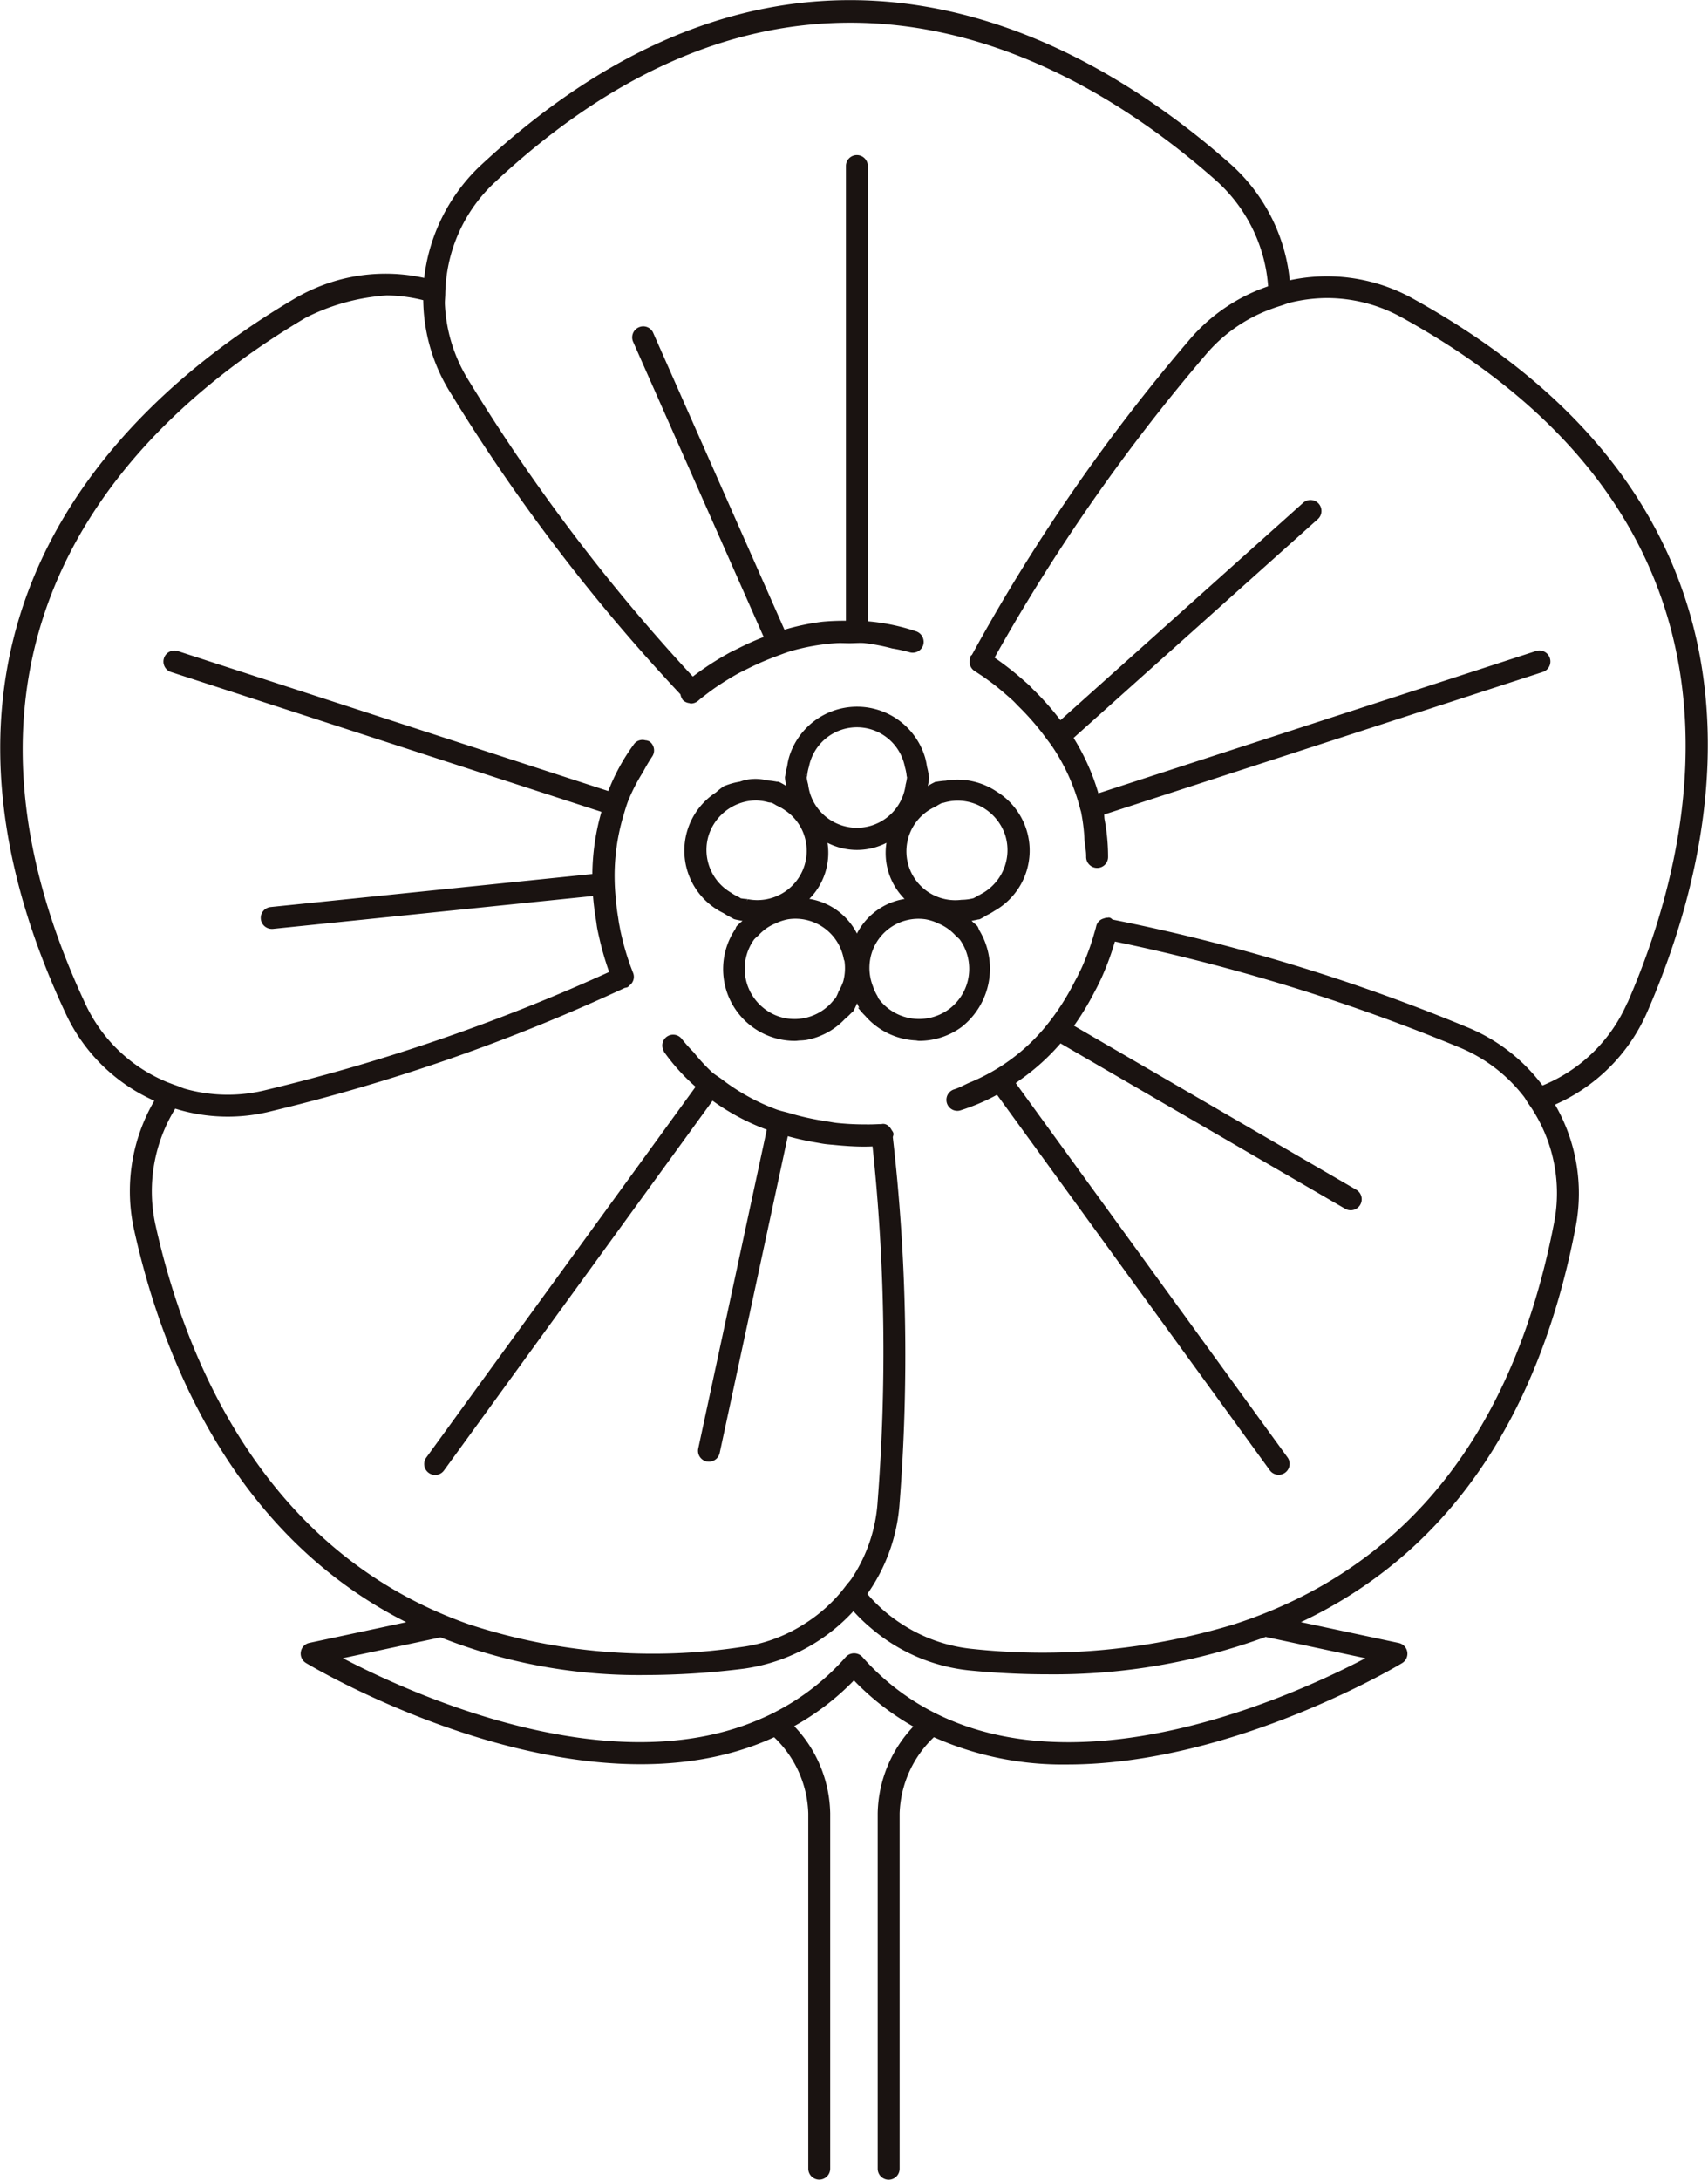 <svg xmlns="http://www.w3.org/2000/svg" width="80.693" height="102.949" viewBox="0 0 80.693 102.949">
  <g id="グループ_174" data-name="グループ 174" transform="translate(0.114 0.104)">
    <path id="パス_215" data-name="パス 215" d="M223.231,14.485a8.266,8.266,0,0,0-5.814-.805,8.386,8.386,0,0,0-2.8-5.558c-6.76-5.977-20.337-13.9-35.355.166A8.574,8.574,0,0,0,176.7,13.57a8.31,8.31,0,0,0-4.812.3,8.434,8.434,0,0,0-1.34.636c-7.774,4.581-19.509,15.049-10.764,33.677a8.265,8.265,0,0,0,4.223,4.08,8.369,8.369,0,0,0-1,6.129c1.323,5.975,4.677,14.506,13.059,18.585l-4.854,1.036a.414.414,0,0,0-.327.338.418.418,0,0,0,.194.428c.149.093,12.937,7.743,22.085,3.474a5.273,5.273,0,0,1,1.695,3.705v16.789a.418.418,0,0,0,.836,0V85.963a6.012,6.012,0,0,0-1.765-4.139,12.093,12.093,0,0,0,2.987-2.281,12.218,12.218,0,0,0,2.968,2.3,6.015,6.015,0,0,0-1.746,4.119v16.789a.418.418,0,0,0,.836,0V85.963a5.289,5.289,0,0,1,1.7-3.711A14.827,14.827,0,0,0,207,83.559c7.793,0,15.649-4.7,15.764-4.775a.418.418,0,0,0-.13-.766l-4.913-1.047c5.868-2.675,11.166-8.126,13.2-18.754a8.26,8.26,0,0,0-1.025-5.772,8.371,8.371,0,0,0,4.415-4.387c3.6-8.275,6.943-23.639-11.082-33.573M221.369,78.6c-3.044,1.625-12.7,6.163-19.993,3.03-.287-.121-.569-.253-.847-.4a11.49,11.49,0,0,1-3.291-2.587.432.432,0,0,0-.628,0,11.394,11.394,0,0,1-3.291,2.585c-.276.149-.56.279-.845.4-7.289,3.131-16.953-1.408-19.993-3.03l4.916-1.047a25.38,25.38,0,0,0,9.694,1.782,37.414,37.414,0,0,0,4.623-.3,8.547,8.547,0,0,0,5.178-2.765,8.064,8.064,0,0,0,.887.867,8.374,8.374,0,0,0,4.643,1.985c1.126.11,2.357.18,3.655.18a29.068,29.068,0,0,0,10.319-1.782c.014.006.023.025.037.028Zm12.177-30.881a7.518,7.518,0,0,1-4.133,3.992,8.288,8.288,0,0,0-3.607-2.8,89.088,89.088,0,0,0-16.713-5.065c-.045-.031-.076-.079-.132-.09-.02,0-.031.008-.051.008a.363.363,0,0,0-.155.031.387.387,0,0,0-.293.284l-.017.07c-.011.053-.051.183-.113.394-.031.107-.07.231-.115.372-.107.321-.245.693-.442,1.137-.051.115-.118.239-.175.36s-.124.237-.186.355a11.679,11.679,0,0,1-1.059,1.709c-.093.121-.183.239-.284.363a9.228,9.228,0,0,1-3.626,2.694c-.259.107-.484.248-.766.335a.419.419,0,0,0,.124.819.375.375,0,0,0,.121-.02,9.657,9.657,0,0,0,1.782-.769l12.938,17.806a.411.411,0,0,0,.338.172.417.417,0,0,0,.338-.662l-12.9-17.761c.09-.059.169-.124.256-.186a10.444,10.444,0,0,0,1.979-1.794l13.52,7.853a.417.417,0,0,0,.211.056.42.42,0,0,0,.211-.783l-13.43-7.8a12.769,12.769,0,0,0,1.011-1.647c.062-.118.132-.242.186-.358s.124-.248.175-.366a13.242,13.242,0,0,0,.636-1.754,90.93,90.93,0,0,1,16.325,5A7.512,7.512,0,0,1,228.605,52c.1.118.166.253.251.377s.169.239.245.366a7.416,7.416,0,0,1,1,5.307c-2.25,11.738-8.6,16.955-15.207,19.087A31.219,31.219,0,0,1,202.5,78.3a7.56,7.56,0,0,1-3.32-1.154,7.46,7.46,0,0,1-1.757-1.537,8.335,8.335,0,0,0,1.551-4.3,90,90,0,0,0-.324-17.3.357.357,0,0,0,.028-.093c0-.011.011-.02.008-.031-.006-.062-.053-.1-.082-.155-.082-.149-.22-.265-.377-.217l-.065,0c-.048,0-.183.008-.405.014-.118,0-.253.006-.411,0a12.472,12.472,0,0,1-1.256-.07c-.124-.014-.265-.042-.4-.062s-.262-.042-.394-.065a12.138,12.138,0,0,1-1.475-.346c-.214-.062-.42-.1-.636-.183a9.978,9.978,0,0,1-2.551-1.411c-.16-.124-.329-.217-.487-.352a8.96,8.96,0,0,1-.879-.954,7.336,7.336,0,0,1-.552-.619.417.417,0,0,0-.58-.1.411.411,0,0,0-.113.549c.006.011,0,.023.008.034a9.4,9.4,0,0,0,1.54,1.687L176.793,69.222a.417.417,0,0,0,.338.662.411.411,0,0,0,.338-.172l12.746-17.544a10.642,10.642,0,0,0,2.7,1.444l-3.255,15.139a.418.418,0,0,0,.318.5c.031,0,.059.006.09.006a.418.418,0,0,0,.408-.329l3.241-15.069a13.014,13.014,0,0,0,1.442.327c.135.023.27.051.4.068s.267.028.4.039c.538.056,1.033.084,1.411.084.214,0,.366-.006.515-.014a91.63,91.63,0,0,1,.251,16.885,7.5,7.5,0,0,1-1.242,3.68c-.082.124-.186.231-.276.349s-.175.228-.268.338a7.479,7.479,0,0,1-1.785,1.529,7.357,7.357,0,0,1-2.959,1.067,28.027,28.027,0,0,1-12.881-1.067c-9.778-3.418-13.5-12.633-14.9-18.926a7.538,7.538,0,0,1,.983-5.654,8.235,8.235,0,0,0,4.575.138,88.489,88.489,0,0,0,16.674-5.817l0-.006.02,0a.386.386,0,0,0,.1-.023c.025-.011.031-.039.053-.056a.406.406,0,0,0,.158-.5l-.011-.028c-.011-.028-.065-.166-.144-.38-.039-.113-.087-.256-.138-.417-.093-.293-.189-.645-.284-1.064-.031-.135-.053-.267-.082-.414-.025-.124-.039-.265-.062-.394-.062-.374-.1-.766-.132-1.191-.017-.248-.025-.5-.025-.763a10.07,10.07,0,0,1,.408-2.793c.076-.259.149-.518.251-.777a8.724,8.724,0,0,1,.7-1.351,8.178,8.178,0,0,1,.422-.715.418.418,0,0,0-.084-.586.35.35,0,0,0-.161-.042.4.4,0,0,0-.425.121,9.469,9.469,0,0,0-1.25,2.3l-20.427-6.639a.419.419,0,0,0-.259.8L185.111,38.6a10.858,10.858,0,0,0-.453,3.091L169.369,43.26a.416.416,0,0,0-.374.459.42.42,0,0,0,.417.374l.042,0,15.227-1.563c.031.431.082.822.144,1.205.023.13.037.273.059.4.028.144.056.273.087.405a13.479,13.479,0,0,0,.507,1.74,89.833,89.833,0,0,1-16.294,5.614,7.542,7.542,0,0,1-3.88-.048c-.141-.039-.276-.107-.417-.155s-.27-.1-.405-.149a7.421,7.421,0,0,1-3.939-3.708c-8.461-18.025,2.906-28.161,10.434-32.6a9.986,9.986,0,0,1,3.866-1.061,7.382,7.382,0,0,1,1.825.248,8.314,8.314,0,0,0,1.273,4.4,87.487,87.487,0,0,0,10.877,14.252.388.388,0,0,0,.07.2c.008.011,0,.025.014.037a.412.412,0,0,0,.273.121c.014,0,.023.017.037.017a.429.429,0,0,0,.282-.107l.084-.073c.053-.045.155-.121.318-.248.084-.065.177-.132.287-.214.245-.175.543-.369.907-.586.115-.07.225-.132.352-.2s.253-.127.38-.191a12.94,12.94,0,0,1,1.377-.6c.22-.082.431-.166.664-.239a10.2,10.2,0,0,1,2.185-.391c.214-.017.439,0,.659,0,.237,0,.465-.023.7-.006a9.307,9.307,0,0,1,1.337.256,7.8,7.8,0,0,1,.814.177.422.422,0,0,0,.532-.256.433.433,0,0,0-.02-.315.424.424,0,0,0-.242-.22,9.633,9.633,0,0,0-2.357-.479V8.141a.417.417,0,0,0-.833,0v21.6a10.962,10.962,0,0,0-1.188.042,10.846,10.846,0,0,0-1.872.4l-3.184-7.2-3.052-6.9a.413.413,0,0,0-.552-.211.419.419,0,0,0-.214.552l1.577,3.564,4.634,10.474a13.278,13.278,0,0,0-1.337.594c-.129.065-.276.13-.4.2s-.231.132-.349.2a13.641,13.641,0,0,0-1.408.954A88.261,88.261,0,0,1,178.646,18.37a7.524,7.524,0,0,1-1.154-3.677c-.006-.158.014-.315.017-.473s.008-.29.02-.434A7.45,7.45,0,0,1,179.837,8.9c5.992-5.614,11.747-7.608,16.9-7.608,7.351,0,13.478,4.054,17.327,7.456a7.536,7.536,0,0,1,2.526,5.164,8.348,8.348,0,0,0-3.784,2.565,87.08,87.08,0,0,0-10.24,14.844c-.014.017-.037.017-.051.039l0,.025c-.008.017,0,.034-.006.053a.406.406,0,0,0,.166.493l.025.014c.025.017.146.1.335.222.1.068.222.158.358.256.234.169.5.386.8.648.1.087.194.166.3.265.09.084.186.191.279.284a12.2,12.2,0,0,1,1.309,1.515c.118.16.236.307.349.481a9.559,9.559,0,0,1,1.284,2.928c.006.025.017.048.025.076a8.838,8.838,0,0,1,.169,1.343c.02.279.084.532.079.825a.418.418,0,0,0,.411.425h.008a.414.414,0,0,0,.417-.408,9.494,9.494,0,0,0-.166-1.777c-.017-.1-.008-.208-.028-.307l20.8-6.757a.419.419,0,0,0-.259-.8l-20.773,6.752a10.446,10.446,0,0,0-1.233-2.762l11.586-10.375a.419.419,0,1,0-.56-.622L206.658,34.484a13.33,13.33,0,0,0-1.278-1.467c-.1-.09-.191-.2-.284-.284-.107-.1-.2-.175-.3-.265a14.249,14.249,0,0,0-1.368-1.056,88.731,88.731,0,0,1,10.029-14.4,7.432,7.432,0,0,1,3.162-2.2c.141-.053.284-.1.431-.146s.276-.1.42-.141a7.528,7.528,0,0,1,1.774-.228,7.406,7.406,0,0,1,3.587.921c17.448,9.612,14.207,24.492,10.722,32.506" transform="translate(-156.687 -0.424)" fill="#1a1311" stroke="#1a1311" stroke-width="0.2"/>
    <path id="パス_216" data-name="パス 216" d="M182.806,16.345a3.214,3.214,0,0,0-2.4-.535,3.431,3.431,0,0,0-.417.048l-.056.008a2.929,2.929,0,0,0-.389.22c-.051.025-.1.056-.149.084a3.113,3.113,0,0,0,.121-.605c0-.031-.017-.059-.017-.09a3.213,3.213,0,0,0-.084-.411,3.262,3.262,0,0,0-.084-.414,3.254,3.254,0,0,0-6.239-.014,2.879,2.879,0,0,0-.084.411,3.488,3.488,0,0,0-.084.414c0,.037-.02.068-.02.1a3.12,3.12,0,0,0,.121.605c-.07-.039-.135-.084-.208-.118a2.915,2.915,0,0,0-.329-.186c-.039-.014-.082,0-.124-.014a3.436,3.436,0,0,0-.417-.051,2.035,2.035,0,0,0-1.247.056,3.237,3.237,0,0,0-.738.208,3.325,3.325,0,0,0-.352.279,3.18,3.18,0,0,0,.341,5.538l.011.006a3.014,3.014,0,0,0,.372.211c.039.014.068.048.11.062a3.01,3.01,0,0,0,.588.093c-.056.053-.118.1-.172.158a3.391,3.391,0,0,0-.259.237c-.028.039-.031.084-.056.124a3.291,3.291,0,0,0,2.725,5.13c.07,0,.141-.011.211-.017a3.035,3.035,0,0,0,.315-.025,3.226,3.226,0,0,0,1.777-.971,2.724,2.724,0,0,0,.265-.245c.014-.02.037-.028.051-.048s.048-.037.065-.059a3.062,3.062,0,0,0,.18-.391,1.847,1.847,0,0,0,.079-.169,3.319,3.319,0,0,0,.18.394c.034.053.039.115.076.166a2.683,2.683,0,0,0,.194.208,3.284,3.284,0,0,0,2.3,1.135c.062,0,.121.02.183.02a3.27,3.27,0,0,0,1.94-.631,3.407,3.407,0,0,0,.814-4.44c-.037-.059-.042-.124-.082-.18-.059-.079-.144-.118-.206-.189s-.152-.135-.225-.206a3.372,3.372,0,0,0,.5-.079c.028-.008.059-.006.087-.014a2.921,2.921,0,0,0,.3-.172l.02-.011a2.852,2.852,0,0,0,.352-.2,3.169,3.169,0,0,0,.158-5.434m-9.046-.915a2.192,2.192,0,0,1,.084-.408,2.409,2.409,0,0,1,4.725.014,2.445,2.445,0,0,1,.084.408c0,.042.022.079.022.121a2.393,2.393,0,0,1-.068.349A2.42,2.42,0,0,1,173.8,15.9a2.173,2.173,0,0,1-.068-.332c0-.048.023-.087.025-.135M171.023,21.4a2.621,2.621,0,0,1-.329-.037c-.048-.017-.082-.053-.127-.073a2.324,2.324,0,0,1-.366-.208,2.438,2.438,0,0,1-1.092-2.835,2.474,2.474,0,0,1,2.351-1.706,2.54,2.54,0,0,1,.574.09c.062.017.127.011.189.031a2.541,2.541,0,0,1,.225.127,2.477,2.477,0,0,1,.422.239,2.422,2.422,0,0,1,.8.9,2.425,2.425,0,0,1-1.008,3.227,2.438,2.438,0,0,1-1.639.248m4.626,3.829a2.635,2.635,0,0,1-.214.462,2.52,2.52,0,0,1-.163.355c-.02.028-.053.042-.076.07a2.445,2.445,0,0,1-1.537.915,2.413,2.413,0,0,1-1.839-.439,2.478,2.478,0,0,1-.546-3.455,2.085,2.085,0,0,1,.2-.186,2.517,2.517,0,0,1,.352-.321,2.336,2.336,0,0,1,.484-.27,2.5,2.5,0,0,1,.634-.208,2.42,2.42,0,0,1,2.737,1.962c.006.031.028.056.034.09a2.51,2.51,0,0,1-.065,1.025m.555-2.067a2.97,2.97,0,0,0-2.472-1.8,2.982,2.982,0,0,0,.943-2.911,2.963,2.963,0,0,0,3.063,0,2.975,2.975,0,0,0,.94,2.914,2.979,2.979,0,0,0-2.475,1.8m4.387,3.429a2.482,2.482,0,0,1-3.452-.546c-.028-.042-.034-.09-.059-.132a2.329,2.329,0,0,1-.214-.467,2.464,2.464,0,0,1-.132-1.332,2.415,2.415,0,0,1,2.734-1.962,2.489,2.489,0,0,1,.642.211,2.361,2.361,0,0,1,.484.276,2.279,2.279,0,0,1,.366.335,1.63,1.63,0,0,1,.177.163,2.475,2.475,0,0,1-.546,3.455m1.453-5.414a2.644,2.644,0,0,1-.327.186c-.02.006-.037,0-.053.006a2.394,2.394,0,0,1-.507.059,2.408,2.408,0,0,1-1.284-4.589,2.662,2.662,0,0,1,.315-.177c.034-.011.065-.006.1-.017a2.455,2.455,0,0,1,.662-.1,2.481,2.481,0,0,1,2.357,1.706,2.452,2.452,0,0,1-1.261,2.931" transform="translate(-135.834 21.059)" fill="#1a1311" stroke="#1a1311" stroke-width="0.2"/>
  </g>
</svg>
